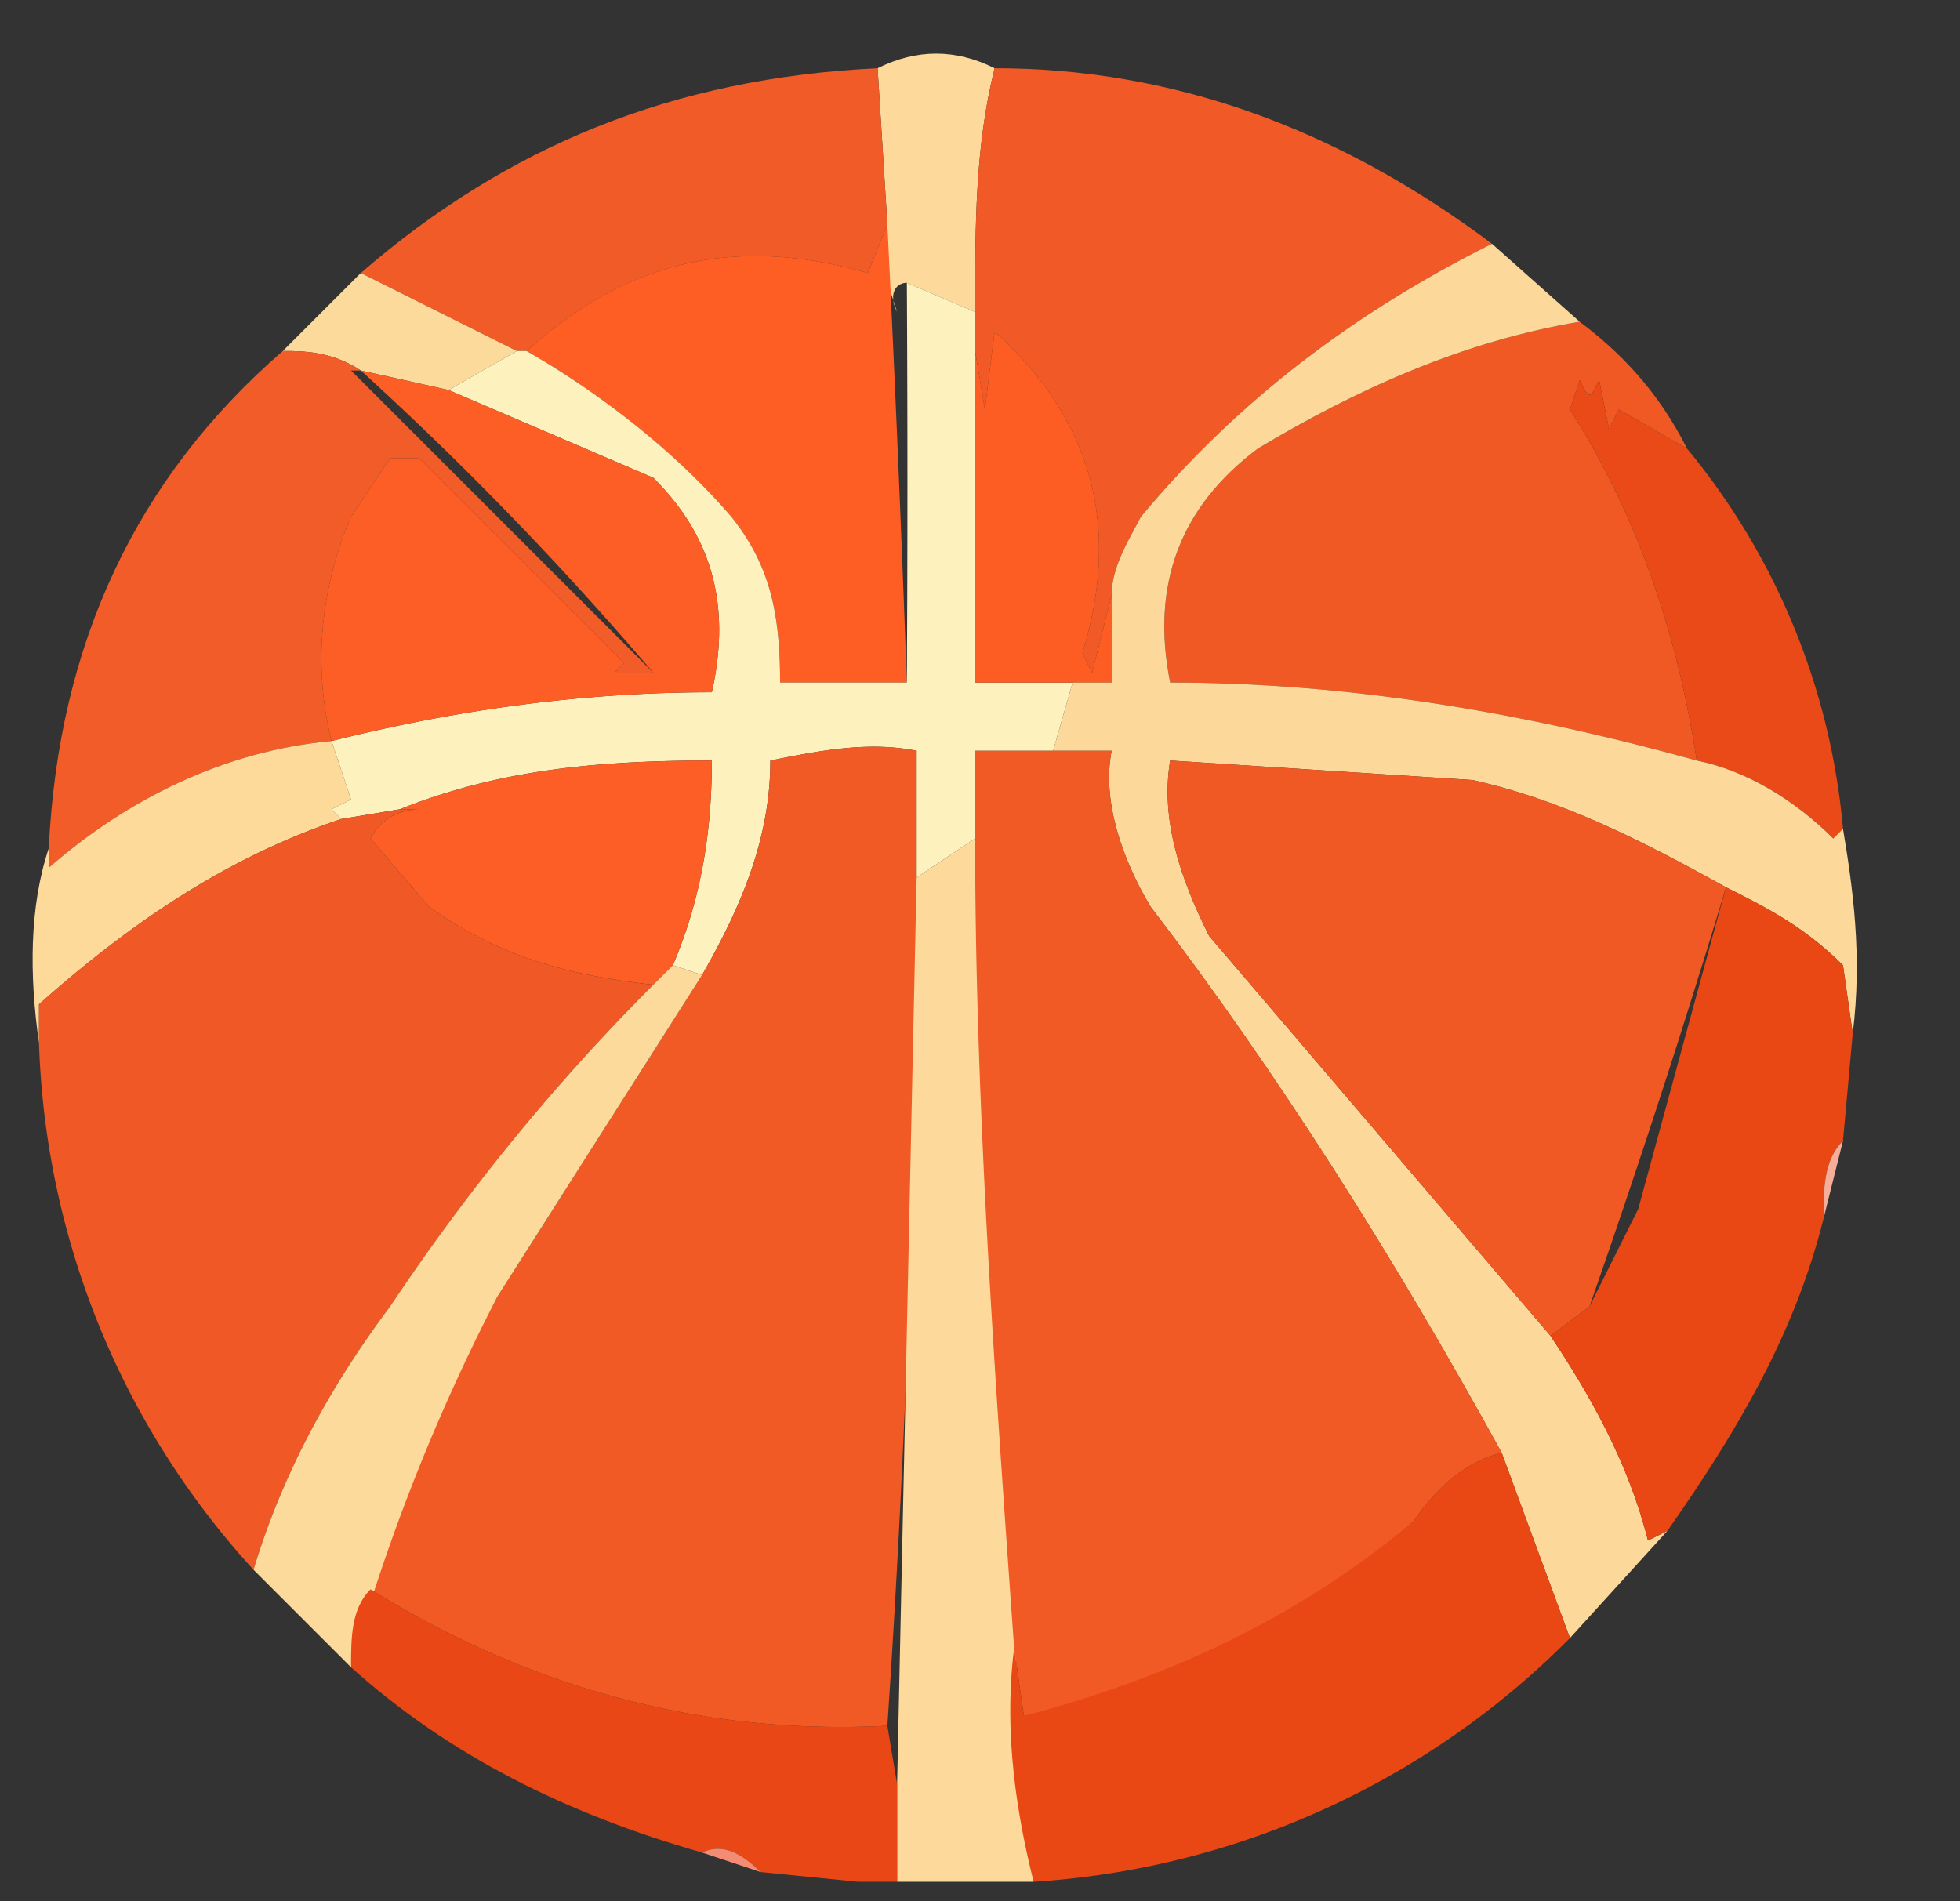 <svg xmlns="http://www.w3.org/2000/svg" width="201" height="195" style="shape-rendering:geometricPrecision;text-rendering:geometricPrecision;image-rendering:optimizeQuality;fill-rule:evenodd;clip-rule:evenodd"><rect width="100%" height="100%" fill="#333333" stroke="none"/><path fill="#fdda9b" d="M102 7c-2 8-2 16-2 25l-7-3c-1 0-2 1-1 3-1-3-2-6-1-9L90 7c4-2 8-2 12 0Z" style="opacity:1"/><path fill="#f15b27" d="m90 7 1 16-2 5c-14-4-25-1-35 8h-1l-16-8C52 15 69 8 90 7Z" style="opacity:1"/><path fill="#f15a26" d="M153 25c-14 7-26 16-36 28-1 2-3 5-3 8l-2 8-1-2c4-13 1-24-9-33l-1 8-1-6v-4c0-9 0-17 2-25 18 0 35 6 51 18Z" style="opacity:1"/><path fill="#fe5d24" d="M91 23a3617 3617 0 0 1 2 47H80c0-7-1-12-5-17-6-7-14-13-21-17 10-9 21-12 35-8l2-5Z" style="opacity:1"/><path fill="#fcda9b" d="m37 28 16 8-7 4-9-2c-3-2-6-2-8-2l8-8Z" style="opacity:1"/><path fill="#fdf2be" d="M100 32v38h10l-2 7h-8v9l-6 4V77c-5-1-10 0-15 1 0 8-3 15-7 22l-3-1c3-7 4-14 4-21-12 0-22 1-32 5l-6 1-1-1 2-1-2-6c12-3 25-5 39-5 2-9 0-16-6-22l-21-9 7-4h1c7 4 15 10 21 17 4 5 5 10 5 17h13a3617 3617 0 0 0 0-41l7 3Z" style="opacity:1"/><path fill="#f05924" d="M162 33c4 3 8 7 11 13l-7-4-1 2-1-5c-1 2-1 2-2 0l-1 3c7 11 11 23 13 36-18-5-36-8-54-8-2-10 1-18 9-24 10-6 21-11 33-13Z" style="opacity:1"/><path fill="#f25c28" d="M29 36c2 0 5 0 8 2h-1l31 31h-4l1-1-21-21h-3l-4 6c-3 7-4 15-2 23-11 1-21 6-29 13v-2c1-21 9-38 24-51Z" style="opacity:1"/><path fill="#fd5d23" d="M114 61v9h-14V36l1 6 1-8c10 9 13 20 9 33l1 2 2-8Z" style="opacity:1"/><path fill="#fd5e25" d="m37 38 9 2 21 9c6 6 8 13 6 22-14 0-27 2-39 5-2-8-1-16 2-23l4-6h3l21 21-1 1h4a340 340 0 0 0-30-31Z" style="opacity:1"/><path fill="#e94a18" d="M173 46a71 71 0 0 1 16 39l-1 1c-4-4-9-7-14-8-2-13-6-25-13-36l1-3c1 2 1 2 2 0l1 5 1-2 7 4Z" style="opacity:1"/><path fill="#fcd99a" d="m153 25 9 8c-12 2-23 7-33 13-8 6-11 14-9 24 18 0 36 3 54 8 5 1 10 4 14 8l1-1c1 6 2 13 1 21l-1-7c-4-4-8-6-12-8-9-5-17-9-26-11l-31-2c-1 6 1 12 4 18l35 41c4 6 8 13 10 21l2-1-10 11-7-19c-11-20-23-39-36-56-3-5-5-11-4-16h-6l2-7h4v-9c0-3 2-6 3-8 10-12 22-21 36-28Z" style="opacity:1"/><path fill="#fd5e25" d="m69 99-2 2c-9-1-16-3-23-8l-6-7c1-2 3-3 5-3h-2c10-4 20-5 32-5 0 7-1 14-4 21Z" style="opacity:1"/><path fill="#f15924" d="M177 91a1041 1041 0 0 1-14 43l-4 3-35-41c-3-6-5-12-4-18l31 2c9 2 17 6 26 11Z" style="opacity:1"/><path fill="#fdd99a" d="m34 76 2 6-2 1 1 1c-12 4-22 11-31 19v4c-1-7-1-14 1-20v2c8-7 18-12 29-13Z" style="opacity:1"/><path fill="#f05925" d="M41 83h2c-2 0-4 1-5 3l6 7c7 5 14 7 23 8-10 10-19 21-27 33-6 8-11 17-14 27a84 84 0 0 1-22-54v-4c9-8 19-15 31-19l6-1Z" style="opacity:1"/><path fill="#f25a25" d="M94 90a1340 1340 0 0 1-3 87c-19 1-37-4-53-14 3-11 8-21 13-30l21-33c4-7 7-14 7-22 5-1 10-2 15-1v13Z" style="opacity:1"/><path fill="#e94714" d="M177 91c4 2 8 4 12 8l1 7-1 11c-2 2-2 5-2 8-3 12-9 22-16 32l-2 1c-2-8-6-15-10-21l4-3 5-10 9-33Z" style="opacity:1"/><path fill="#fdda9b" d="M100 86a1837 1837 0 0 0 6 107H88h4v-10l2-93 6-4Z" style="opacity:1"/><path fill="#f15a25" d="M108 77h6c-1 5 1 11 4 16 13 17 25 36 36 56-4 1-7 4-9 7a90 90 0 0 1-40 20l-1-7c-2-28-4-56-4-83v-9h8Z" style="opacity:1"/><path fill="#fcda9b" d="m69 99 3 1-21 33a201 201 0 0 0-15 38l-10-10c3-10 8-19 14-27 8-12 17-23 27-33l2-2Z" style="opacity:1"/><path fill="#f6ae9b" d="m189 117-2 8c0-3 0-6 2-8Z" style="opacity:1"/><path fill="#e94815" d="m154 149 7 19a85 85 0 0 1-55 25c-2-8-3-16-2-24l1 7c15-4 28-10 40-20 2-3 5-6 9-7Z" style="opacity:1"/><path fill="#e94715" d="M38 163c16 10 34 15 53 14l1 6v10h-4l-10-1c-2-2-4-3-6-2-14-4-26-10-36-19 0-3 0-6 2-8Z" style="opacity:1"/><path fill="#f48b73" d="M72 190c2-1 4 0 6 2l-6-2Z" style="opacity:1"/></svg>
